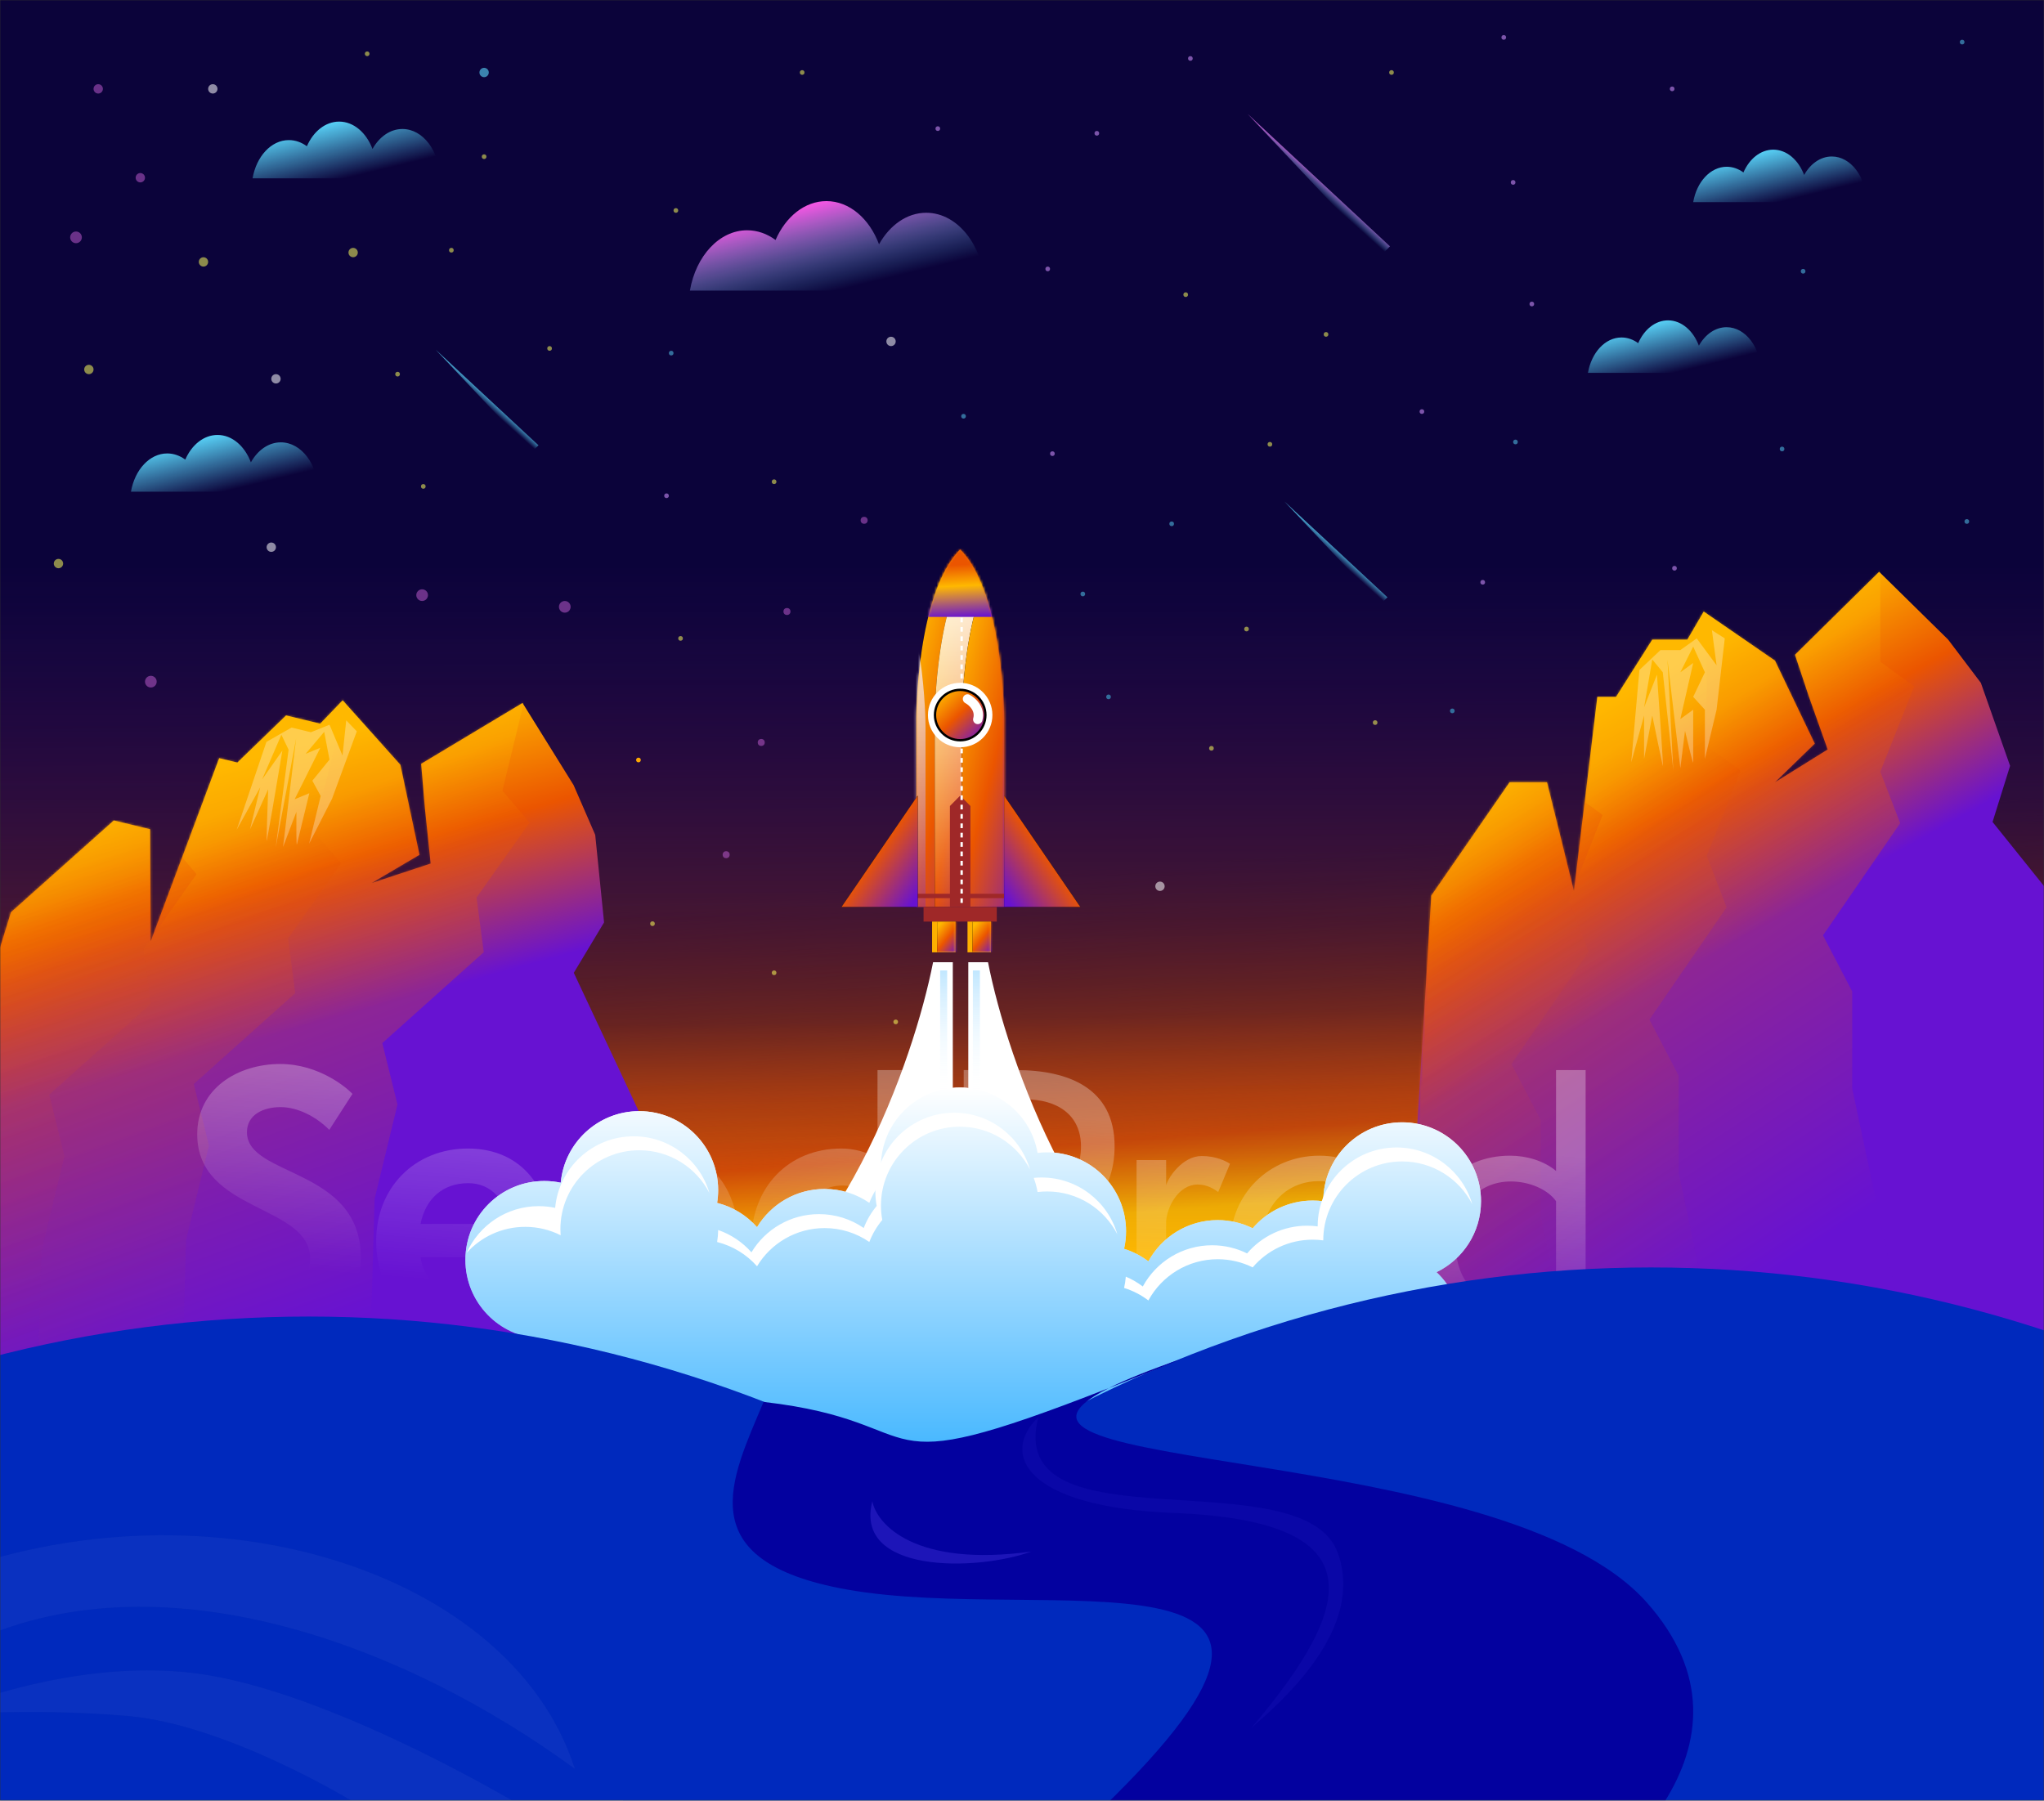 <svg width="874" height="770" viewBox="0 0 874 770" fill="none" xmlns="http://www.w3.org/2000/svg">
<rect x="0" y="0" width="874" height="770" fill="#333333" stroke="none"/>
<mask id="mask0" mask-type="alpha" maskUnits="userSpaceOnUse" x="0" y="0" width="874" height="770">
<rect width="874" height="770" fill="#F9E6C1"/>
</mask>
<g mask="url(#mask0)">
<rect width="874" height="587" fill="url(#paint0_linear)"/>
<rect width="874" height="587" fill="url(#paint1_linear)"/>
<rect width="874" height="587" fill="url(#paint2_linear)"/>
<path d="M612 383L601 564.5L900 612L909 422.5L852 351.5L859.5 327.5L847 292L833 273.5L803.5 244.5L767.5 280L773.5 298L781.5 320.5L759 334.5L776 318L759 282.5L728.5 261.5L721.5 273.5H706.5L691 298H683L673 381L661.5 334.5H645.5L612 383Z" fill="url(#paint3_linear)"/>
<mask id="mask1" mask-type="alpha" maskUnits="userSpaceOnUse" x="601" y="244" width="308" height="368">
<path d="M612 383L601 564.5L900 612L909 422.5L852 351.5L859.5 327.5L847 292L833 273.5L803.5 244.5L767.5 280L773.5 298L781.5 320.5L759 334.5L776 318L759 282.5L728.5 261.5L721.5 273.5H706.5L691 298H683L673 381L661.5 334.5H645.5L612 383Z" fill="url(#paint4_linear)"/>
</mask>
<g mask="url(#mask1)">
<path d="M804 283V244.5V212L792 184.5L779.5 172L587.5 254.5C554.833 308 488.3 418 483.5 430C477.5 445 568 588 573 589.5C577 590.7 734.334 571.667 812.5 562L792 465.5V424L779.5 400L812.5 352L804 330L818.5 293.5L804 283Z" fill="url(#paint5_linear)" fill-opacity="0.4"/>
<path d="M729.786 319V280.5V248L717.786 220.5L705.286 208L513.285 290.5C480.619 344 414.086 454 409.286 466C403.286 481 493.786 624 498.786 625.5C502.786 626.7 660.119 607.667 738.286 598L717.786 501.5V460L705.286 436L738.286 388L729.786 366L744.286 329.5L729.786 319Z" fill="url(#paint6_linear)" fill-opacity="0.3"/>
<path d="M670.786 338V299.5V267L658.786 239.5L646.286 227L454.285 309.5C421.619 363 355.086 473 350.286 485C344.286 500 434.786 643 439.786 644.5C443.786 645.7 601.119 626.667 679.286 617L658.786 520.5V479L646.286 455L679.286 407L670.786 385L685.286 348.5L670.786 338Z" fill="url(#paint7_linear)" fill-opacity="0.3"/>
<path d="M697.5 326L701 286.5L710 278H718.5L725.5 273L734 284.5L732 269.5L737.5 273L734 303.5L729 324.5V303.5L724 298L729 287.5L724 276.5L718.5 287.5L724 283.5L718.5 307.5L724 303.5V326C724 327.2 721.667 317.5 720.5 312.5L718.5 328.5L713 282L715.5 329.5L711 287.5L706.5 282L703 302.5L708.5 288.5C709.5 302.167 711.4 329.1 711 327.5C710.6 325.9 707.833 312.5 706.5 306L703 324.5V306L697.5 326Z" fill="white" fill-opacity="0.3"/>
</g>
<path d="M4.686 390.084L-48.764 563.884L230.63 680.488L284.021 498.443L245.352 416.013L258.295 394.455L254.51 357.009L245.263 335.732L223.425 300.598L180.075 326.618L181.666 345.525L184.14 369.276L158.975 377.581L179.383 365.551L171.225 327.045L146.531 299.451L136.901 309.464L122.323 305.93L101.488 326.089L93.713 324.204L64.44 402.512L64.219 354.611L48.669 350.842L4.686 390.084Z" fill="url(#paint8_linear)"/>
<mask id="mask2" mask-type="alpha" maskUnits="userSpaceOnUse" x="-60" y="252" width="386" height="431">
<path d="M4.686 390.084L-48.764 563.884L230.63 680.488L284.021 498.443L245.352 416.013L258.295 394.455L254.51 357.009L245.263 335.732L223.425 300.598L180.075 326.618L181.666 345.525L184.14 369.276L158.975 377.581L179.383 365.551L171.225 327.045L146.531 299.451L136.901 309.464L122.323 305.93L101.488 326.089L93.713 324.204L64.44 402.512L64.219 354.611L48.669 350.842L4.686 390.084Z" fill="url(#paint9_linear)"/>
</mask>
<g mask="url(#mask2)">
<path d="M214.842 338.132L223.912 300.716L231.569 269.131L226.385 239.578L217.182 224.485L11.15 259.429C-33.201 303.728 -123.776 394.957 -131.268 405.488C-140.633 418.653 -86.37 578.948 -81.864 581.584C-78.259 583.693 79.13 602.261 157.373 611.282L160.185 512.669L169.962 472.337L163.468 446.067L206.847 407.193L203.769 383.81L226.46 351.753L214.842 338.132Z" fill="url(#paint10_linear)" fill-opacity="0.4"/>
<path d="M134.235 355.635L143.305 318.219L150.962 286.633L145.778 257.08L136.575 241.987L-69.457 276.932C-113.809 321.23 -204.384 412.459 -211.876 422.991C-221.241 436.155 -166.977 596.451 -162.471 599.087C-158.867 601.195 -1.478 619.764 76.766 628.784L79.577 530.171L89.354 489.839L82.86 463.57L126.24 424.695L123.162 401.312L145.853 369.255L134.235 355.635Z" fill="url(#paint11_linear)" fill-opacity="0.3"/>
<path d="M72.418 360.2L81.489 322.784L89.145 291.199L83.962 261.646L74.758 246.553L-131.274 281.497C-175.625 325.796 -266.2 417.025 -273.692 427.556C-283.057 440.72 -228.794 601.016 -224.288 603.652C-220.683 605.761 -63.294 624.329 14.95 633.35L17.761 534.736L27.538 494.404L21.044 468.135L64.423 429.261L61.346 405.877L84.037 373.821L72.418 360.2Z" fill="url(#paint12_linear)" fill-opacity="0.3"/>
<path d="M101.209 354.832L113.916 317.268L124.665 311.128L132.926 313.13L140.907 309.92L146.458 323.099L148.048 308.05L152.569 312.747L141.982 341.564L132.175 360.795L137.123 340.386L133.559 333.863L140.892 324.837L138.624 312.968L130.688 322.363L136.975 319.771L125.976 341.8L132.264 339.208L126.963 361.075C126.68 362.241 126.698 352.264 126.742 347.13L121.029 362.209L126.638 315.722L117.878 362.474L123.399 320.596L120.321 314.191L112.09 333.289L120.734 320.979C118.486 334.496 113.987 361.119 113.975 359.47C113.964 357.821 114.432 344.146 114.667 337.515L106.907 354.67L111.266 336.69L101.209 354.832Z" fill="white" fill-opacity="0.3"/>
</g>
<path d="M77 554.318C82.891 560.562 98.41 570 114.073 570C139.506 570 154.307 554.899 154.307 537.91C154.307 499.141 105.595 503.497 105.595 484.186C105.595 476.635 112.636 473.441 119.964 473.441C127.293 473.441 135.196 477.506 140.8 483.169L150.714 467.778C148.559 465.455 136.633 455 119.82 455C101.715 455 84.328 465.455 84.328 485.057C84.328 518.598 132.609 514.968 132.609 538.201C132.609 546.187 126.718 551.414 115.653 551.414C103.439 551.414 93.237 544.735 87.633 539.508L77 554.318Z" fill="url(#paint13_linear)"/>
<path d="M227.531 547.348C224.8 549.962 216.897 554.609 205.689 554.609C194.194 554.609 181.836 551.414 179.825 537.62H235.721V530.36C235.721 509.451 223.938 491.155 200.085 491.155C177.238 491.155 160.857 507.999 160.857 530.65C160.857 554.463 177.238 569.71 201.522 569.71C217.903 569.71 229.111 563.902 232.991 560.562L227.531 547.348ZM179.825 523.39C181.98 512.5 189.452 505.966 200.229 505.966C210.431 505.966 216.754 513.952 216.897 523.39H179.825Z" fill="url(#paint14_linear)"/>
<path d="M307.696 547.348C304.965 549.962 297.062 554.609 285.854 554.609C274.359 554.609 262.001 551.414 259.99 537.62H315.886V530.36C315.886 509.451 304.103 491.155 280.25 491.155C257.403 491.155 241.022 507.999 241.022 530.65C241.022 554.463 257.403 569.71 281.687 569.71C298.068 569.71 309.276 563.902 313.156 560.562L307.696 547.348ZM259.99 523.39C262.145 512.5 269.617 505.966 280.394 505.966C290.596 505.966 296.919 513.952 297.062 523.39H259.99Z" fill="url(#paint15_linear)"/>
<path d="M375.216 550.979C371.048 553.592 365.732 554.173 361.708 554.173C350.644 554.173 341.017 545.17 341.017 531.376C341.017 517.001 348.489 506.982 360.271 506.982C365.732 506.982 371.911 509.16 375.216 512.645V550.979ZM375.216 495.511C370.617 492.462 364.87 491.155 359.697 491.155C337.137 491.155 321.187 507.708 321.187 531.376C321.187 556.496 341.017 569.71 361.708 569.71C372.198 569.71 383.693 567.096 394.039 560.707V457.614H375.216V495.511Z" fill="url(#paint16_linear)"/>
<path d="M425.87 567.532V525.859H434.778C463.373 525.859 476.593 511.193 476.593 490.139C476.593 465.309 456.763 457.614 434.635 457.614H412.075V567.532H425.87ZM425.87 513.516V470.101H438.227C452.165 470.101 462.224 476.78 462.224 490.284C462.224 504.514 452.022 513.516 434.491 513.516H425.87Z" fill="url(#paint17_linear)"/>
<path d="M498.633 567.532V522.229C499.064 515.985 503.95 506.547 512.14 506.547C516.164 506.547 519.037 508.434 520.905 509.741L525.935 497.689C524.067 496.383 519.612 494.35 513.865 494.35C505.674 494.35 499.639 503.352 498.633 506.837V496.092H485.988V567.532H498.633Z" fill="url(#paint18_linear)"/>
<path d="M601.782 531.957C601.782 511.193 585.401 494.205 564.135 494.205C542.724 494.205 526.056 510.758 526.056 531.957C526.056 553.011 542.724 569.564 563.991 569.564C585.258 569.564 601.782 552.721 601.782 531.957ZM563.704 558.965C550.915 558.965 539.276 547.784 539.276 532.393C539.276 516.42 549.478 505.095 563.991 505.095C577.211 505.095 588.419 516.275 588.419 531.957C588.419 548.075 578.36 558.965 563.704 558.965Z" fill="url(#paint19_linear)"/>
<path d="M665.355 553.883C659.751 557.658 652.997 558.819 647.968 558.819C634.461 558.819 622.535 549.381 622.535 532.828C622.535 515.84 631.875 505.24 646.1 505.24C653.86 505.24 661.763 508.58 665.355 513.662V553.883ZM665.355 500.739C660.182 496.383 652.71 494.205 645.669 494.205C624.259 494.205 609.171 509.741 609.171 532.828C609.171 557.367 628.139 569.564 647.968 569.564C658.17 569.564 668.804 566.66 678 560.271V457.614H665.355V500.739Z" fill="url(#paint20_linear)"/>
<path d="M297.795 574.093C358.988 544.701 390.749 453.433 398.981 411.473H407.413V574.093H297.795Z" fill="white"/>
<path d="M523.654 574.093C462.461 544.701 430.7 453.433 422.469 411.473H414.036V574.093H523.654Z" fill="white"/>
<path fill-rule="evenodd" clip-rule="evenodd" d="M443.658 493.029C445.005 492.866 446.376 492.782 447.766 492.782C466.394 492.782 481.495 507.882 481.495 526.51C481.495 529.099 481.203 531.619 480.651 534.04C484.443 535.216 487.949 537.043 491.038 539.39C496.754 528.888 507.887 521.76 520.684 521.76C526.054 521.76 531.131 523.015 535.637 525.248C541.824 517.995 551.03 513.396 561.309 513.396C562.837 513.396 564.341 513.498 565.815 513.694V513.67C565.815 495.042 580.916 479.942 599.543 479.942C618.171 479.942 633.272 495.042 633.272 513.67C633.272 527.024 625.511 538.566 614.253 544.031C620.811 550.184 624.908 558.929 624.908 568.632C624.908 587.26 609.807 602.36 591.179 602.36C581.066 602.36 571.993 597.91 565.811 590.86C565.541 609.255 550.545 624.083 532.086 624.083C521.993 624.083 512.935 619.649 506.753 612.623C501.754 624.992 489.631 633.719 475.47 633.719C465.397 633.719 456.355 629.303 450.174 622.301C443.994 629.303 434.952 633.719 424.879 633.719C418.194 633.719 411.964 631.775 406.723 628.421C400.545 635.367 391.54 639.742 381.513 639.742C364.725 639.742 350.802 627.478 348.215 611.42C346.126 611.824 343.969 612.036 341.762 612.036C339.332 612.036 336.962 611.779 334.678 611.291C329.174 622.438 317.691 630.105 304.418 630.105C290.095 630.105 277.856 621.177 272.966 608.581C270.409 609.201 267.738 609.53 264.99 609.53C246.362 609.53 231.261 594.429 231.261 575.801C231.261 574.675 231.316 573.562 231.424 572.465C213.401 571.779 199 556.952 199 538.761C199 520.133 214.101 505.032 232.729 505.032C235.143 505.032 237.497 505.286 239.768 505.768C241.344 488.604 255.779 475.162 273.354 475.162C291.982 475.162 307.082 490.263 307.082 508.891C307.082 510.766 306.929 512.605 306.635 514.397C313.345 516.071 319.26 519.754 323.703 524.771C329.607 514.985 340.341 508.442 352.603 508.442C359.698 508.442 366.282 510.633 371.715 514.376C373.046 510.925 374.928 507.748 377.253 504.953C376.886 502.96 376.694 500.905 376.694 498.805C376.694 480.177 391.795 465.076 410.423 465.076C427.081 465.076 440.919 477.153 443.658 493.029Z" fill="url(#paint21_linear)"/>
<path fill-rule="evenodd" clip-rule="evenodd" d="M443.658 493.029C445.005 492.866 446.376 492.782 447.766 492.782C466.394 492.782 481.495 507.882 481.495 526.51C481.495 529.099 481.203 531.619 480.651 534.04C484.443 535.216 487.949 537.043 491.038 539.39C496.754 528.888 507.887 521.76 520.684 521.76C526.054 521.76 531.131 523.015 535.637 525.248C541.824 517.995 551.03 513.396 561.309 513.396C562.837 513.396 564.341 513.498 565.815 513.694V513.67C565.815 495.042 580.916 479.942 599.543 479.942C618.171 479.942 633.272 495.042 633.272 513.67C633.272 527.024 625.511 538.566 614.253 544.031C620.811 550.184 624.908 558.929 624.908 568.632C624.908 587.26 609.807 602.36 591.179 602.36C581.066 602.36 571.993 597.91 565.811 590.86C565.541 609.255 550.545 624.083 532.086 624.083C521.993 624.083 512.935 619.649 506.753 612.623C501.754 624.992 489.631 633.719 475.47 633.719C465.397 633.719 456.355 629.303 450.174 622.301C443.994 629.303 434.952 633.719 424.879 633.719C418.194 633.719 411.964 631.775 406.723 628.421C400.545 635.367 391.54 639.742 381.513 639.742C364.725 639.742 350.802 627.478 348.215 611.42C346.126 611.824 343.969 612.036 341.762 612.036C339.332 612.036 336.962 611.779 334.678 611.291C329.174 622.438 317.691 630.105 304.418 630.105C290.095 630.105 277.856 621.177 272.966 608.581C270.409 609.201 267.738 609.53 264.99 609.53C246.362 609.53 231.261 594.429 231.261 575.801C231.261 574.675 231.316 573.562 231.424 572.465C213.401 571.779 199 556.952 199 538.761C199 520.133 214.101 505.032 232.729 505.032C235.143 505.032 237.497 505.286 239.768 505.768C241.344 488.604 255.779 475.162 273.354 475.162C291.982 475.162 307.082 490.263 307.082 508.891C307.082 510.766 306.929 512.605 306.635 514.397C313.345 516.071 319.26 519.754 323.703 524.771C329.607 514.985 340.341 508.442 352.603 508.442C359.698 508.442 366.282 510.633 371.715 514.376C373.046 510.925 374.928 507.748 377.253 504.953C376.886 502.96 376.694 500.905 376.694 498.805C376.694 480.177 391.795 465.076 410.423 465.076C427.081 465.076 440.919 477.153 443.658 493.029Z" fill="url(#paint22_linear)"/>
<path fill-rule="evenodd" clip-rule="evenodd" d="M442.017 503.7C442.744 505.64 443.297 507.666 443.658 509.757C445.004 509.593 446.375 509.509 447.766 509.509C460.826 509.509 472.153 516.932 477.757 527.79C473.663 513.774 460.716 503.535 445.377 503.535C444.243 503.535 443.122 503.591 442.017 503.7ZM481.388 545.936C481.257 547.583 481.009 549.196 480.651 550.767C484.443 551.942 487.949 553.769 491.038 556.116C496.754 545.615 507.886 538.487 520.684 538.487C526.054 538.487 531.13 539.742 535.637 541.975C541.823 534.722 551.029 530.124 561.309 530.124C562.837 530.124 564.342 530.225 565.816 530.422V530.397C565.816 511.77 580.917 496.669 599.545 496.669C612.602 496.669 623.925 504.088 629.531 514.94C625.434 500.929 612.489 490.695 597.154 490.695C578.526 490.695 563.425 505.796 563.425 524.424V524.448C561.952 524.251 560.448 524.15 558.92 524.15C548.64 524.15 539.435 528.748 533.248 536.001C528.742 533.768 523.665 532.514 518.295 532.514C505.497 532.514 494.364 539.641 488.649 550.143C486.428 548.456 483.991 547.037 481.388 545.936ZM616.204 559.732C615.567 560.094 614.917 560.437 614.255 560.758C617.047 563.378 619.393 566.468 621.167 569.902C620.087 566.21 618.394 562.781 616.204 559.732ZM272.043 622.587C271.817 621.813 271.617 621.028 271.446 620.232C271.299 620.283 271.152 620.333 271.004 620.382C271.324 621.132 271.671 621.867 272.043 622.587ZM199.525 535.778C205.698 528.94 214.632 524.642 224.569 524.642C230.019 524.642 235.168 525.935 239.724 528.231C239.658 527.368 239.625 526.497 239.625 525.618C239.625 506.99 254.725 491.89 273.353 491.89C286.414 491.89 297.741 499.313 303.344 510.171C299.251 496.155 286.303 485.916 270.964 485.916C253.39 485.916 238.954 499.358 237.379 516.521C235.108 516.039 232.753 515.786 230.339 515.786C216.603 515.786 204.785 523.997 199.525 535.778ZM307.08 525.992C307.061 527.738 306.909 529.452 306.635 531.125C313.345 532.798 319.259 536.482 323.703 541.498C329.607 531.713 340.34 525.17 352.602 525.17C359.699 525.17 366.283 527.361 371.716 531.104C373.046 527.654 374.928 524.477 377.253 521.683C376.885 519.688 376.693 517.633 376.693 515.532C376.693 496.905 391.794 481.804 410.422 481.804C423.483 481.804 434.809 489.227 440.413 500.085C436.319 486.069 423.372 475.83 408.033 475.83C389.405 475.83 374.305 490.931 374.305 509.558C374.305 511.658 374.496 513.713 374.864 515.706C372.538 518.502 370.656 521.678 369.325 525.129C363.893 521.387 357.309 519.196 350.213 519.196C337.952 519.196 327.218 525.739 321.314 535.524C317.507 531.227 312.621 527.908 307.08 525.992Z" fill="white"/>
<circle cx="132" cy="1101" r="538" fill="#0029BD"/>
<circle cx="706" cy="1080" r="538" fill="#0029BD"/>
<path d="M362.028 679.714C294.02 667.501 312.831 632.214 326.499 599.5C402.47 608.248 365.659 636.076 474.146 593.573C481.401 589.928 491.696 585.78 505.499 581C493.866 585.749 483.469 589.921 474.146 593.573C400.203 630.728 642.133 615.653 704.064 685.166C758.47 746.233 688.729 805.119 647.058 826.928C547.381 848.738 372.629 868.584 471.039 773.495C594.052 654.633 447.037 694.981 362.028 679.714Z" fill="#03019F"/>
<path d="M372.999 642C374.999 652 391.399 670.3 440.999 663.5C417.499 672 364.999 673 372.999 642Z" fill="#1D15B8"/>
<path opacity="0.3" d="M501.999 647C437.999 644.5 427.666 621.667 443.999 606C428.999 663 556.999 623 571.999 664C583.999 696.8 547.499 728 534.999 739C579.999 686 588.337 650.373 501.999 647Z" fill="#1D15B8"/>
<g opacity="0.04">
<path fill-rule="evenodd" clip-rule="evenodd" d="M-159 733.184C-159 733.184 -153.681 730.506 -37.983 679.23C77.716 627.955 217.397 667.729 245.805 756.42C174.164 703.878 72.07 665.406 -8.994 700.816C-90.057 736.226 -82.344 733.518 -82.344 733.518C-82.344 733.518 -63.252 743.178 -8.419 767.119C46.415 791.061 107.417 783.111 152.291 771.24C152.291 771.24 97.856 737.599 54.797 733.818C11.738 730.037 -27.445 733.638 -27.445 733.638C-27.445 733.638 32.363 706.543 89.947 716.521C147.53 726.499 224.692 773.311 224.692 773.311L201.824 785.207C136.269 814.894 46.202 825.991 -37.406 788.452C-121.013 750.913 -159 733.184 -159 733.184Z" fill="black"/>
<path fill-rule="evenodd" clip-rule="evenodd" d="M-159 733.184C-159 733.184 -153.681 730.506 -37.983 679.23C77.716 627.955 217.397 667.729 245.805 756.42C174.164 703.878 72.07 665.406 -8.994 700.816C-90.057 736.226 -82.344 733.518 -82.344 733.518C-82.344 733.518 -63.252 743.178 -8.419 767.119C46.415 791.061 107.417 783.111 152.291 771.24C152.291 771.24 97.856 737.599 54.797 733.818C11.738 730.037 -27.445 733.638 -27.445 733.638C-27.445 733.638 32.363 706.543 89.947 716.521C147.53 726.499 224.692 773.311 224.692 773.311L201.824 785.207C136.269 814.894 46.202 825.991 -37.406 788.452C-121.013 750.913 -159 733.184 -159 733.184Z" fill="white"/>
</g>
<path d="M391.775 307.196C391.775 307.196 391.775 253.792 410.567 235C429.359 253.792 429.359 307.196 429.359 307.196V387.839H391.775V307.196Z" fill="black"/>
<path d="M391.775 307.196C391.775 307.196 391.775 253.792 410.567 235C429.359 253.792 429.359 307.196 429.359 307.196V387.839H391.775V307.196Z" fill="url(#paint23_linear)"/>
<mask id="mask3" mask-type="alpha" maskUnits="userSpaceOnUse" x="391" y="235" width="39" height="153">
<path d="M391.775 307.196C391.775 307.196 391.775 253.792 410.567 235C429.359 253.792 429.359 307.196 429.359 307.196V387.839H391.775V307.196Z" fill="black"/>
<path d="M391.775 307.196C391.775 307.196 391.775 253.792 410.567 235C429.359 253.792 429.359 307.196 429.359 307.196V387.839H391.775V307.196Z" fill="url(#paint24_linear)"/>
</mask>
<g mask="url(#mask3)">
<path d="M399.705 307.196C399.705 307.196 399.705 253.792 418.497 235C437.288 253.792 437.288 307.196 437.288 307.196V387.839H399.705V307.196Z" fill="black"/>
<path d="M399.705 307.196C399.705 307.196 399.705 253.792 418.497 235C437.288 253.792 437.288 307.196 437.288 307.196V387.839H399.705V307.196Z" fill="url(#paint25_linear)"/>
<path d="M399.705 307.196C399.705 307.196 399.705 253.792 418.497 235C437.288 253.792 437.288 307.196 437.288 307.196V387.839H399.705V307.196Z" fill="url(#paint26_linear)"/>
<path d="M411.246 307.196C411.246 307.196 411.246 253.792 430.038 235C448.829 253.792 448.829 307.196 448.829 307.196V387.839H411.246V307.196Z" fill="black"/>
<path d="M411.246 307.196C411.246 307.196 411.246 253.792 430.038 235C448.829 253.792 448.829 307.196 448.829 307.196V387.839H411.246V307.196Z" fill="url(#paint27_linear)"/>
<path d="M358.164 310.658C358.164 310.658 358.164 257.254 376.956 238.462C395.747 257.254 395.747 310.658 395.747 310.658V391.301H358.164V310.658Z" fill="url(#paint28_linear)" fill-opacity="0.3"/>
<path d="M358.164 310.658C358.164 310.658 358.164 257.254 376.956 238.462C395.747 257.254 395.747 310.658 395.747 310.658V391.301H358.164V310.658Z" fill="url(#paint29_linear)"/>
<path d="M406.182 387.839V344.683L410.566 340.233L414.951 344.683V387.839H406.182Z" fill="#9F2828"/>
<path d="M411.193 264.127V387.839" stroke="white" stroke-dasharray="2 2"/>
<rect x="375.488" y="219.967" width="75.793" height="43.847" fill="url(#paint30_linear)"/>
</g>
<circle cx="410.566" cy="305.782" r="13.78" fill="white"/>
<circle cx="410.568" cy="305.782" r="10.775" fill="black"/>
<circle cx="410.568" cy="305.782" r="10.775" fill="url(#paint31_linear)"/>
<circle cx="410.568" cy="305.782" r="10.775" stroke="black"/>
<path d="M413.699 298.891C415.683 299.935 419.337 303.151 418.084 307.661" stroke="white" stroke-width="4" stroke-linecap="round"/>
<rect x="394.908" y="387.839" width="31.319" height="6.264" fill="#9F2828"/>
<rect x="391.775" y="382.201" width="37.583" height="1.879" fill="#9F2828"/>
<rect x="413.699" y="394.102" width="10.022" height="13.154" fill="#FEB000"/>
<mask id="mask4" mask-type="alpha" maskUnits="userSpaceOnUse" x="413" y="394" width="11" height="14">
<rect x="413.699" y="394.102" width="10.022" height="13.154" fill="#FEB000"/>
</mask>
<g mask="url(#mask4)">
<rect x="415.863" y="394.102" width="10.022" height="13.154" fill="black"/>
<rect x="415.863" y="394.102" width="10.022" height="13.154" fill="url(#paint32_linear)"/>
</g>
<rect x="398.553" y="394.102" width="10.022" height="13.154" fill="#FEB000"/>
<mask id="mask5" mask-type="alpha" maskUnits="userSpaceOnUse" x="398" y="394" width="11" height="14">
<rect x="398.553" y="394.102" width="10.022" height="13.154" fill="#FEB000"/>
</mask>
<g mask="url(#mask5)">
<rect x="400.715" y="394.102" width="10.022" height="13.154" fill="black"/>
<rect x="400.715" y="394.102" width="10.022" height="13.154" fill="url(#paint33_linear)"/>
</g>
<path d="M359.83 387.839L392.402 340.233V387.839H379.374H359.83Z" fill="black"/>
<path d="M359.83 387.839L392.402 340.233V387.839H379.374H359.83Z" fill="url(#paint34_linear)"/>
<path d="M461.93 387.839L429.358 340.233V387.839H442.386H461.93Z" fill="black"/>
<path d="M461.93 387.839L429.358 340.233V387.839H442.386H461.93Z" fill="url(#paint35_linear)"/>
<path fill-rule="evenodd" clip-rule="evenodd" d="M56 210.261L136 210.261C136 198.61 128.872 189.164 120.078 189.164C114.831 189.164 110.177 192.527 107.276 197.716C104.67 190.772 99.261 186 93.011 186C87.12 186 81.976 190.24 79.222 196.542C76.939 194.865 74.312 193.911 71.517 193.911C63.956 193.911 57.625 200.895 56 210.261Z" fill="url(#paint36_linear)"/>
<path fill-rule="evenodd" clip-rule="evenodd" d="M108 76.261L188 76.261C188 64.609 180.872 55.164 172.078 55.164C166.831 55.164 162.177 58.528 159.276 63.715C156.67 56.772 151.261 52 145.011 52C139.12 52 133.976 56.24 131.222 62.542C128.939 60.865 126.312 59.911 123.517 59.911C115.956 59.911 109.625 66.895 108 76.261Z" fill="url(#paint37_linear)"/>
<path fill-rule="evenodd" clip-rule="evenodd" d="M295 124.261L421.165 124.261C421.165 105.886 409.923 90.99 396.056 90.99C387.781 90.99 380.441 96.294 375.866 104.476C371.756 93.525 363.226 86 353.369 86C344.078 86 335.966 92.686 331.623 102.625C328.023 99.981 323.88 98.476 319.471 98.476C307.546 98.476 297.563 109.491 295 124.261Z" fill="url(#paint38_linear)"/>
<path fill-rule="evenodd" clip-rule="evenodd" d="M679 159.441L753 159.441C753 148.664 746.406 139.927 738.272 139.927C733.419 139.927 729.114 143.038 726.431 147.837C724.02 141.414 719.017 137 713.236 137C707.786 137 703.028 140.922 700.481 146.751C698.369 145.201 695.939 144.318 693.353 144.318C686.359 144.318 680.503 150.778 679 159.441Z" fill="url(#paint39_linear)"/>
<path fill-rule="evenodd" clip-rule="evenodd" d="M724 86.441L798 86.441C798 75.664 791.406 66.927 783.272 66.927C778.419 66.927 774.114 70.038 771.431 74.837C769.02 68.414 764.017 64 758.236 64C752.786 64 748.028 67.922 745.481 73.751C743.369 72.201 740.939 71.318 738.353 71.318C731.359 71.318 725.503 77.778 724 86.441Z" fill="url(#paint40_linear)"/>
<path d="M186.296 149.532L230.255 190.426L227.426 193.255L186.296 149.532Z" fill="url(#paint41_linear)"/>
<path d="M549.296 214.532L593.255 255.426L590.426 258.255L549.296 214.532Z" fill="url(#paint42_linear)"/>
<path d="M533.507 48.747L594.34 105.341L590.426 109.255L533.507 48.747Z" fill="url(#paint43_linear)"/>
</g>
<rect x="416" y="415" width="3" height="54" fill="url(#paint44_linear)"/>
<rect x="402" y="415" width="3" height="54" fill="url(#paint45_linear)"/>
<circle cx="42" cy="38" r="2" fill="#BA59CA" fill-opacity="0.54"/>
<circle cx="60" cy="76" r="2" fill="#BA59CA" fill-opacity="0.54"/>
<circle cx="369.5" cy="222.5" r="1.5" fill="#BA59CA" fill-opacity="0.54"/>
<circle cx="336.5" cy="261.5" r="1.5" fill="#BA59CA" fill-opacity="0.54"/>
<circle cx="87" cy="112" r="2" fill="#FCFF5C" fill-opacity="0.54"/>
<circle cx="25" cy="241" r="2" fill="#FCFF5C" fill-opacity="0.54"/>
<circle cx="151" cy="108" r="2" fill="#FCFF5C" fill-opacity="0.54"/>
<circle cx="170" cy="160" r="1" fill="#FCFF5C" fill-opacity="0.54"/>
<circle cx="193" cy="107" r="1" fill="#FCFF5C" fill-opacity="0.54"/>
<circle cx="181" cy="208" r="1" fill="#FCFF5C" fill-opacity="0.54"/>
<circle cx="235" cy="149" r="1" fill="#FCFF5C" fill-opacity="0.54"/>
<circle cx="289" cy="90" r="1" fill="#FCFF5C" fill-opacity="0.54"/>
<circle cx="507" cy="126" r="1" fill="#FCFF5C" fill-opacity="0.54"/>
<circle cx="287" cy="151" r="1" fill="#336D9B"/>
<circle cx="412" cy="178" r="1" fill="#336D9B"/>
<circle cx="474" cy="298" r="1" fill="#336D9B"/>
<circle cx="501" cy="224" r="1" fill="#336D9B"/>
<circle cx="463" cy="254" r="1" fill="#336D9B"/>
<circle cx="762" cy="192" r="1" fill="#336D9B"/>
<circle cx="771" cy="116" r="1" fill="#336D9B"/>
<circle cx="839" cy="18" r="1" fill="#336D9B"/>
<circle cx="841" cy="223" r="1" fill="#336D9B"/>
<circle cx="648" cy="189" r="1" fill="#336D9B"/>
<circle cx="621" cy="304" r="1" fill="#336D9B"/>
<circle cx="285" cy="212" r="1" fill="#7C54AA"/>
<circle cx="450" cy="194" r="1" fill="#7C54AA"/>
<circle cx="448" cy="115" r="1" fill="#7C54AA"/>
<circle cx="469" cy="57" r="1" fill="#7C54AA"/>
<circle cx="647" cy="78" r="1" fill="#7C54AA"/>
<circle cx="608" cy="176" r="1" fill="#7C54AA"/>
<circle cx="634" cy="249" r="1" fill="#7C54AA"/>
<circle cx="655" cy="130" r="1" fill="#7C54AA"/>
<circle cx="715" cy="38" r="1" fill="#7C54AA"/>
<circle cx="643" cy="16" r="1" fill="#7C54AA"/>
<circle cx="716" cy="243" r="1" fill="#7C54AA"/>
<circle cx="401" cy="55" r="1" fill="#7C54AA"/>
<circle cx="509" cy="25" r="1" fill="#7C54AA"/>
<circle cx="331" cy="206" r="1" fill="#FCFF5C" fill-opacity="0.54"/>
<circle cx="291" cy="273" r="1" fill="#FCFF5C" fill-opacity="0.54"/>
<circle cx="543" cy="190" r="1" fill="#FCFF5C" fill-opacity="0.54"/>
<circle cx="273" cy="325" r="1" fill="#FCA802"/>
<circle cx="279" cy="395" r="1" fill="#FCFF5C" fill-opacity="0.54"/>
<circle cx="518" cy="320" r="1" fill="#FCFF5C" fill-opacity="0.54"/>
<circle cx="588" cy="309" r="1" fill="#FCFF5C" fill-opacity="0.54"/>
<circle cx="533" cy="269" r="1" fill="#FCFF5C" fill-opacity="0.54"/>
<circle cx="567" cy="143" r="1" fill="#FCFF5C" fill-opacity="0.54"/>
<circle cx="595" cy="31" r="1" fill="#FCFF5C" fill-opacity="0.54"/>
<circle cx="331" cy="416" r="1" fill="#FCFF5C" fill-opacity="0.54"/>
<circle cx="383" cy="437" r="1" fill="#FCFF5C" fill-opacity="0.54"/>
<circle cx="343" cy="31" r="1" fill="#FCFF5C" fill-opacity="0.54"/>
<circle cx="207" cy="67" r="1" fill="#FCFF5C" fill-opacity="0.54"/>
<circle cx="157" cy="23" r="1" fill="#FCFF5C" fill-opacity="0.54"/>
<circle cx="38" cy="158" r="2" fill="#FCFF5C" fill-opacity="0.54"/>
<circle cx="207" cy="31" r="2" fill="#3B83AF"/>
<circle cx="91" cy="38" r="2" fill="white" fill-opacity="0.54"/>
<circle cx="118" cy="162" r="2" fill="white" fill-opacity="0.54"/>
<circle cx="116" cy="234" r="2" fill="white" fill-opacity="0.54"/>
<circle cx="381" cy="146" r="2" fill="white" fill-opacity="0.54"/>
<circle cx="496" cy="379" r="2" fill="white" fill-opacity="0.54"/>
<circle cx="32.5" cy="101.5" r="2.5" fill="#BA59CA" fill-opacity="0.54"/>
<circle cx="241.5" cy="259.5" r="2.5" fill="#BA59CA" fill-opacity="0.54"/>
<circle cx="325.5" cy="317.5" r="1.5" fill="#BA59CA" fill-opacity="0.54"/>
<circle cx="310.5" cy="365.5" r="1.5" fill="#BA59CA" fill-opacity="0.54"/>
<circle cx="180.5" cy="254.5" r="2.5" fill="#BA59CA" fill-opacity="0.54"/>
<circle cx="64.5" cy="291.5" r="2.5" fill="#BA59CA" fill-opacity="0.54"/>
<defs>
<linearGradient id="paint0_linear" x1="570" y1="613" x2="558.119" y2="-4.447" gradientUnits="userSpaceOnUse">
<stop offset="0.13" stop-color="#FFB800"/>
<stop offset="0.234" stop-color="#EB5500"/>
<stop offset="0.292" stop-color="#832C19"/>
<stop offset="0.859" stop-color="#3F00A6"/>
</linearGradient>
<linearGradient id="paint1_linear" x1="597" y1="571" x2="561.205" y2="105.602" gradientUnits="userSpaceOnUse">
<stop offset="0.13" stop-color="#FFB800"/>
<stop offset="0.197" stop-color="#EB5500"/>
<stop offset="0.448" stop-color="#832C19" stop-opacity="0"/>
<stop offset="1" stop-color="#080016" stop-opacity="0"/>
</linearGradient>
<linearGradient id="paint2_linear" x1="437" y1="0" x2="437" y2="587" gradientUnits="userSpaceOnUse">
<stop stop-color="#0B033A"/>
<stop offset="0.411" stop-color="#0B033A"/>
<stop offset="0.917" stop-color="#0B033A" stop-opacity="0"/>
</linearGradient>
<linearGradient id="paint3_linear" x1="693" y1="280" x2="756.784" y2="394.783" gradientUnits="userSpaceOnUse">
<stop offset="0.109" stop-color="#FFB800"/>
<stop offset="0.51" stop-color="#EB5500"/>
<stop offset="1" stop-color="#6712D2"/>
</linearGradient>
<linearGradient id="paint4_linear" x1="693" y1="280" x2="858.809" y2="457.642" gradientUnits="userSpaceOnUse">
<stop offset="0.109" stop-color="#FFB800"/>
<stop offset="0.51" stop-color="#EB5500"/>
<stop offset="1" stop-color="#6712D2"/>
</linearGradient>
<linearGradient id="paint5_linear" x1="693" y1="300.5" x2="824.791" y2="499.733" gradientUnits="userSpaceOnUse">
<stop offset="0.109" stop-color="#FFB800"/>
<stop offset="0.262" stop-color="#EB5500"/>
<stop offset="1" stop-color="#6712D2"/>
</linearGradient>
<linearGradient id="paint6_linear" x1="618.785" y1="336.5" x2="750.576" y2="535.733" gradientUnits="userSpaceOnUse">
<stop offset="0.109" stop-color="#FFB800"/>
<stop offset="0.262" stop-color="#EB5500"/>
<stop offset="1" stop-color="#6712D2"/>
</linearGradient>
<linearGradient id="paint7_linear" x1="559.785" y1="355.5" x2="691.576" y2="554.733" gradientUnits="userSpaceOnUse">
<stop offset="0.109" stop-color="#FFB800"/>
<stop offset="0.262" stop-color="#EB5500"/>
<stop offset="1" stop-color="#6712D2"/>
</linearGradient>
<linearGradient id="paint8_linear" x1="107.672" y1="309.066" x2="142.619" y2="435.646" gradientUnits="userSpaceOnUse">
<stop offset="0.109" stop-color="#FFB800"/>
<stop offset="0.51" stop-color="#EB5500"/>
<stop offset="1" stop-color="#6712D2"/>
</linearGradient>
<linearGradient id="paint9_linear" x1="107.672" y1="309.066" x2="226.964" y2="520.772" gradientUnits="userSpaceOnUse">
<stop offset="0.109" stop-color="#FFB800"/>
<stop offset="0.51" stop-color="#EB5500"/>
<stop offset="1" stop-color="#6712D2"/>
</linearGradient>
<linearGradient id="paint10_linear" x1="102.843" y1="328.989" x2="183.987" y2="553.663" gradientUnits="userSpaceOnUse">
<stop offset="0.109" stop-color="#FFB800"/>
<stop offset="0.262" stop-color="#EB5500"/>
<stop offset="1" stop-color="#6712D2"/>
</linearGradient>
<linearGradient id="paint11_linear" x1="22.236" y1="346.492" x2="103.38" y2="571.166" gradientUnits="userSpaceOnUse">
<stop offset="0.109" stop-color="#FFB800"/>
<stop offset="0.262" stop-color="#EB5500"/>
<stop offset="1" stop-color="#6712D2"/>
</linearGradient>
<linearGradient id="paint12_linear" x1="-39.581" y1="351.057" x2="41.563" y2="575.731" gradientUnits="userSpaceOnUse">
<stop offset="0.109" stop-color="#FFB800"/>
<stop offset="0.262" stop-color="#EB5500"/>
<stop offset="1" stop-color="#6712D2"/>
</linearGradient>
<linearGradient id="paint13_linear" x1="266" y1="463" x2="259.068" y2="553.169" gradientUnits="userSpaceOnUse">
<stop stop-color="white" stop-opacity="0.29"/>
<stop offset="1" stop-color="white" stop-opacity="0"/>
</linearGradient>
<linearGradient id="paint14_linear" x1="266" y1="463" x2="259.068" y2="553.169" gradientUnits="userSpaceOnUse">
<stop stop-color="white" stop-opacity="0.29"/>
<stop offset="1" stop-color="white" stop-opacity="0"/>
</linearGradient>
<linearGradient id="paint15_linear" x1="266" y1="463" x2="259.068" y2="553.169" gradientUnits="userSpaceOnUse">
<stop stop-color="white" stop-opacity="0.29"/>
<stop offset="1" stop-color="white" stop-opacity="0"/>
</linearGradient>
<linearGradient id="paint16_linear" x1="266" y1="463" x2="259.068" y2="553.169" gradientUnits="userSpaceOnUse">
<stop stop-color="white" stop-opacity="0.29"/>
<stop offset="1" stop-color="white" stop-opacity="0"/>
</linearGradient>
<linearGradient id="paint17_linear" x1="266" y1="463" x2="259.068" y2="553.169" gradientUnits="userSpaceOnUse">
<stop stop-color="white" stop-opacity="0.29"/>
<stop offset="1" stop-color="white" stop-opacity="0"/>
</linearGradient>
<linearGradient id="paint18_linear" x1="266" y1="463" x2="259.068" y2="553.169" gradientUnits="userSpaceOnUse">
<stop stop-color="white" stop-opacity="0.29"/>
<stop offset="1" stop-color="white" stop-opacity="0"/>
</linearGradient>
<linearGradient id="paint19_linear" x1="266" y1="463" x2="259.068" y2="553.169" gradientUnits="userSpaceOnUse">
<stop stop-color="white" stop-opacity="0.29"/>
<stop offset="1" stop-color="white" stop-opacity="0"/>
</linearGradient>
<linearGradient id="paint20_linear" x1="266" y1="463" x2="259.068" y2="553.169" gradientUnits="userSpaceOnUse">
<stop stop-color="white" stop-opacity="0.29"/>
<stop offset="1" stop-color="white" stop-opacity="0"/>
</linearGradient>
<linearGradient id="paint21_linear" x1="416.136" y1="465.076" x2="416.136" y2="639.742" gradientUnits="userSpaceOnUse">
<stop stop-color="white"/>
<stop offset="1" stop-color="white" stop-opacity="0"/>
</linearGradient>
<linearGradient id="paint22_linear" x1="416.136" y1="465.076" x2="416.136" y2="639.742" gradientUnits="userSpaceOnUse">
<stop stop-color="white"/>
<stop offset="1" stop-color="#2EAEFF"/>
</linearGradient>
<linearGradient id="paint23_linear" x1="391.775" y1="235" x2="460.33" y2="252.582" gradientUnits="userSpaceOnUse">
<stop offset="0.109" stop-color="#FFB800"/>
<stop offset="0.51" stop-color="#EB5500"/>
<stop offset="1" stop-color="#6712D2"/>
</linearGradient>
<linearGradient id="paint24_linear" x1="391.775" y1="235" x2="460.33" y2="252.582" gradientUnits="userSpaceOnUse">
<stop offset="0.109" stop-color="#FFB800"/>
<stop offset="0.51" stop-color="#EB5500"/>
<stop offset="1" stop-color="#6712D2"/>
</linearGradient>
<linearGradient id="paint25_linear" x1="399.705" y1="235" x2="468.26" y2="252.582" gradientUnits="userSpaceOnUse">
<stop offset="0.109" stop-color="#FFB800"/>
<stop offset="0.51" stop-color="#EB5500"/>
<stop offset="1" stop-color="#6712D2"/>
</linearGradient>
<linearGradient id="paint26_linear" x1="418.497" y1="235" x2="418.497" y2="387.839" gradientUnits="userSpaceOnUse">
<stop stop-color="white"/>
<stop offset="1" stop-color="white" stop-opacity="0"/>
</linearGradient>
<linearGradient id="paint27_linear" x1="411.246" y1="235" x2="479.801" y2="252.582" gradientUnits="userSpaceOnUse">
<stop offset="0.109" stop-color="#FFB800"/>
<stop offset="0.51" stop-color="#EB5500"/>
<stop offset="1" stop-color="#6712D2"/>
</linearGradient>
<linearGradient id="paint28_linear" x1="358.164" y1="238.462" x2="426.719" y2="256.044" gradientUnits="userSpaceOnUse">
<stop offset="0.109" stop-color="#FFB800"/>
<stop offset="0.51" stop-color="#EB5500"/>
<stop offset="1" stop-color="#6712D2"/>
</linearGradient>
<linearGradient id="paint29_linear" x1="376.956" y1="238.462" x2="376.956" y2="391.301" gradientUnits="userSpaceOnUse">
<stop stop-color="white"/>
<stop offset="1" stop-color="white" stop-opacity="0"/>
</linearGradient>
<linearGradient id="paint30_linear" x1="403.168" y1="241.924" x2="404.31" y2="264.464" gradientUnits="userSpaceOnUse">
<stop stop-color="#EB5500"/>
<stop offset="0.399" stop-color="#FFB800"/>
<stop offset="1" stop-color="#6712D2"/>
</linearGradient>
<linearGradient id="paint31_linear" x1="399.293" y1="294.507" x2="420.291" y2="316.406" gradientUnits="userSpaceOnUse">
<stop offset="0.109" stop-color="#FFB800"/>
<stop offset="0.51" stop-color="#EB5500"/>
<stop offset="1" stop-color="#6712D2"/>
</linearGradient>
<linearGradient id="paint32_linear" x1="415.863" y1="394.102" x2="427.806" y2="403.592" gradientUnits="userSpaceOnUse">
<stop offset="0.109" stop-color="#FFB800"/>
<stop offset="0.51" stop-color="#EB5500"/>
<stop offset="1" stop-color="#6712D2"/>
</linearGradient>
<linearGradient id="paint33_linear" x1="400.715" y1="394.102" x2="412.657" y2="403.592" gradientUnits="userSpaceOnUse">
<stop offset="0.109" stop-color="#FFB800"/>
<stop offset="0.51" stop-color="#EB5500"/>
<stop offset="1" stop-color="#6712D2"/>
</linearGradient>
<linearGradient id="paint34_linear" x1="359.83" y1="340.233" x2="401.787" y2="370.174" gradientUnits="userSpaceOnUse">
<stop offset="0.109" stop-color="#FFB800"/>
<stop offset="0.51" stop-color="#EB5500"/>
<stop offset="1" stop-color="#6712D2"/>
</linearGradient>
<linearGradient id="paint35_linear" x1="461.93" y1="340.233" x2="419.973" y2="370.174" gradientUnits="userSpaceOnUse">
<stop offset="0.109" stop-color="#FFB800"/>
<stop offset="0.51" stop-color="#EB5500"/>
<stop offset="1" stop-color="#6712D2"/>
</linearGradient>
<linearGradient id="paint36_linear" x1="75.023" y1="190.439" x2="80.73" y2="213.9" gradientUnits="userSpaceOnUse">
<stop stop-color="#56CCF2"/>
<stop offset="1" stop-color="#56CCF2" stop-opacity="0"/>
</linearGradient>
<linearGradient id="paint37_linear" x1="127.023" y1="56.439" x2="132.729" y2="79.9" gradientUnits="userSpaceOnUse">
<stop stop-color="#56CCF2"/>
<stop offset="1" stop-color="#56CCF2" stop-opacity="0"/>
</linearGradient>
<linearGradient id="paint38_linear" x1="325" y1="93" x2="334" y2="130" gradientUnits="userSpaceOnUse">
<stop stop-color="#F256E2"/>
<stop offset="1" stop-color="#56CCF2" stop-opacity="0"/>
</linearGradient>
<linearGradient id="paint39_linear" x1="696.596" y1="141.106" x2="701.875" y2="162.807" gradientUnits="userSpaceOnUse">
<stop stop-color="#56CCF2"/>
<stop offset="1" stop-color="#56CCF2" stop-opacity="0"/>
</linearGradient>
<linearGradient id="paint40_linear" x1="741.596" y1="68.106" x2="746.875" y2="89.808" gradientUnits="userSpaceOnUse">
<stop stop-color="#56CCF2"/>
<stop offset="1" stop-color="#56CCF2" stop-opacity="0"/>
</linearGradient>
<linearGradient id="paint41_linear" x1="197.399" y1="158.606" x2="194.665" y2="161.649" gradientUnits="userSpaceOnUse">
<stop stop-color="#56CCF2"/>
<stop offset="1" stop-color="#56CCF2" stop-opacity="0"/>
</linearGradient>
<linearGradient id="paint42_linear" x1="560.399" y1="223.606" x2="557.665" y2="226.649" gradientUnits="userSpaceOnUse">
<stop stop-color="#56CCF2"/>
<stop offset="1" stop-color="#56CCF2" stop-opacity="0"/>
</linearGradient>
<linearGradient id="paint43_linear" x1="548.872" y1="61.304" x2="545.088" y2="65.516" gradientUnits="userSpaceOnUse">
<stop stop-color="#F256E2"/>
<stop offset="1" stop-color="#56CCF2" stop-opacity="0"/>
</linearGradient>
<linearGradient id="paint44_linear" x1="417.5" y1="415" x2="417.5" y2="469" gradientUnits="userSpaceOnUse">
<stop stop-color="#C1E7FF"/>
<stop offset="1" stop-color="white" stop-opacity="0"/>
</linearGradient>
<linearGradient id="paint45_linear" x1="403.5" y1="415" x2="403.5" y2="469" gradientUnits="userSpaceOnUse">
<stop stop-color="#C1E7FF"/>
<stop offset="1" stop-color="white" stop-opacity="0"/>
</linearGradient>
</defs>
</svg>

